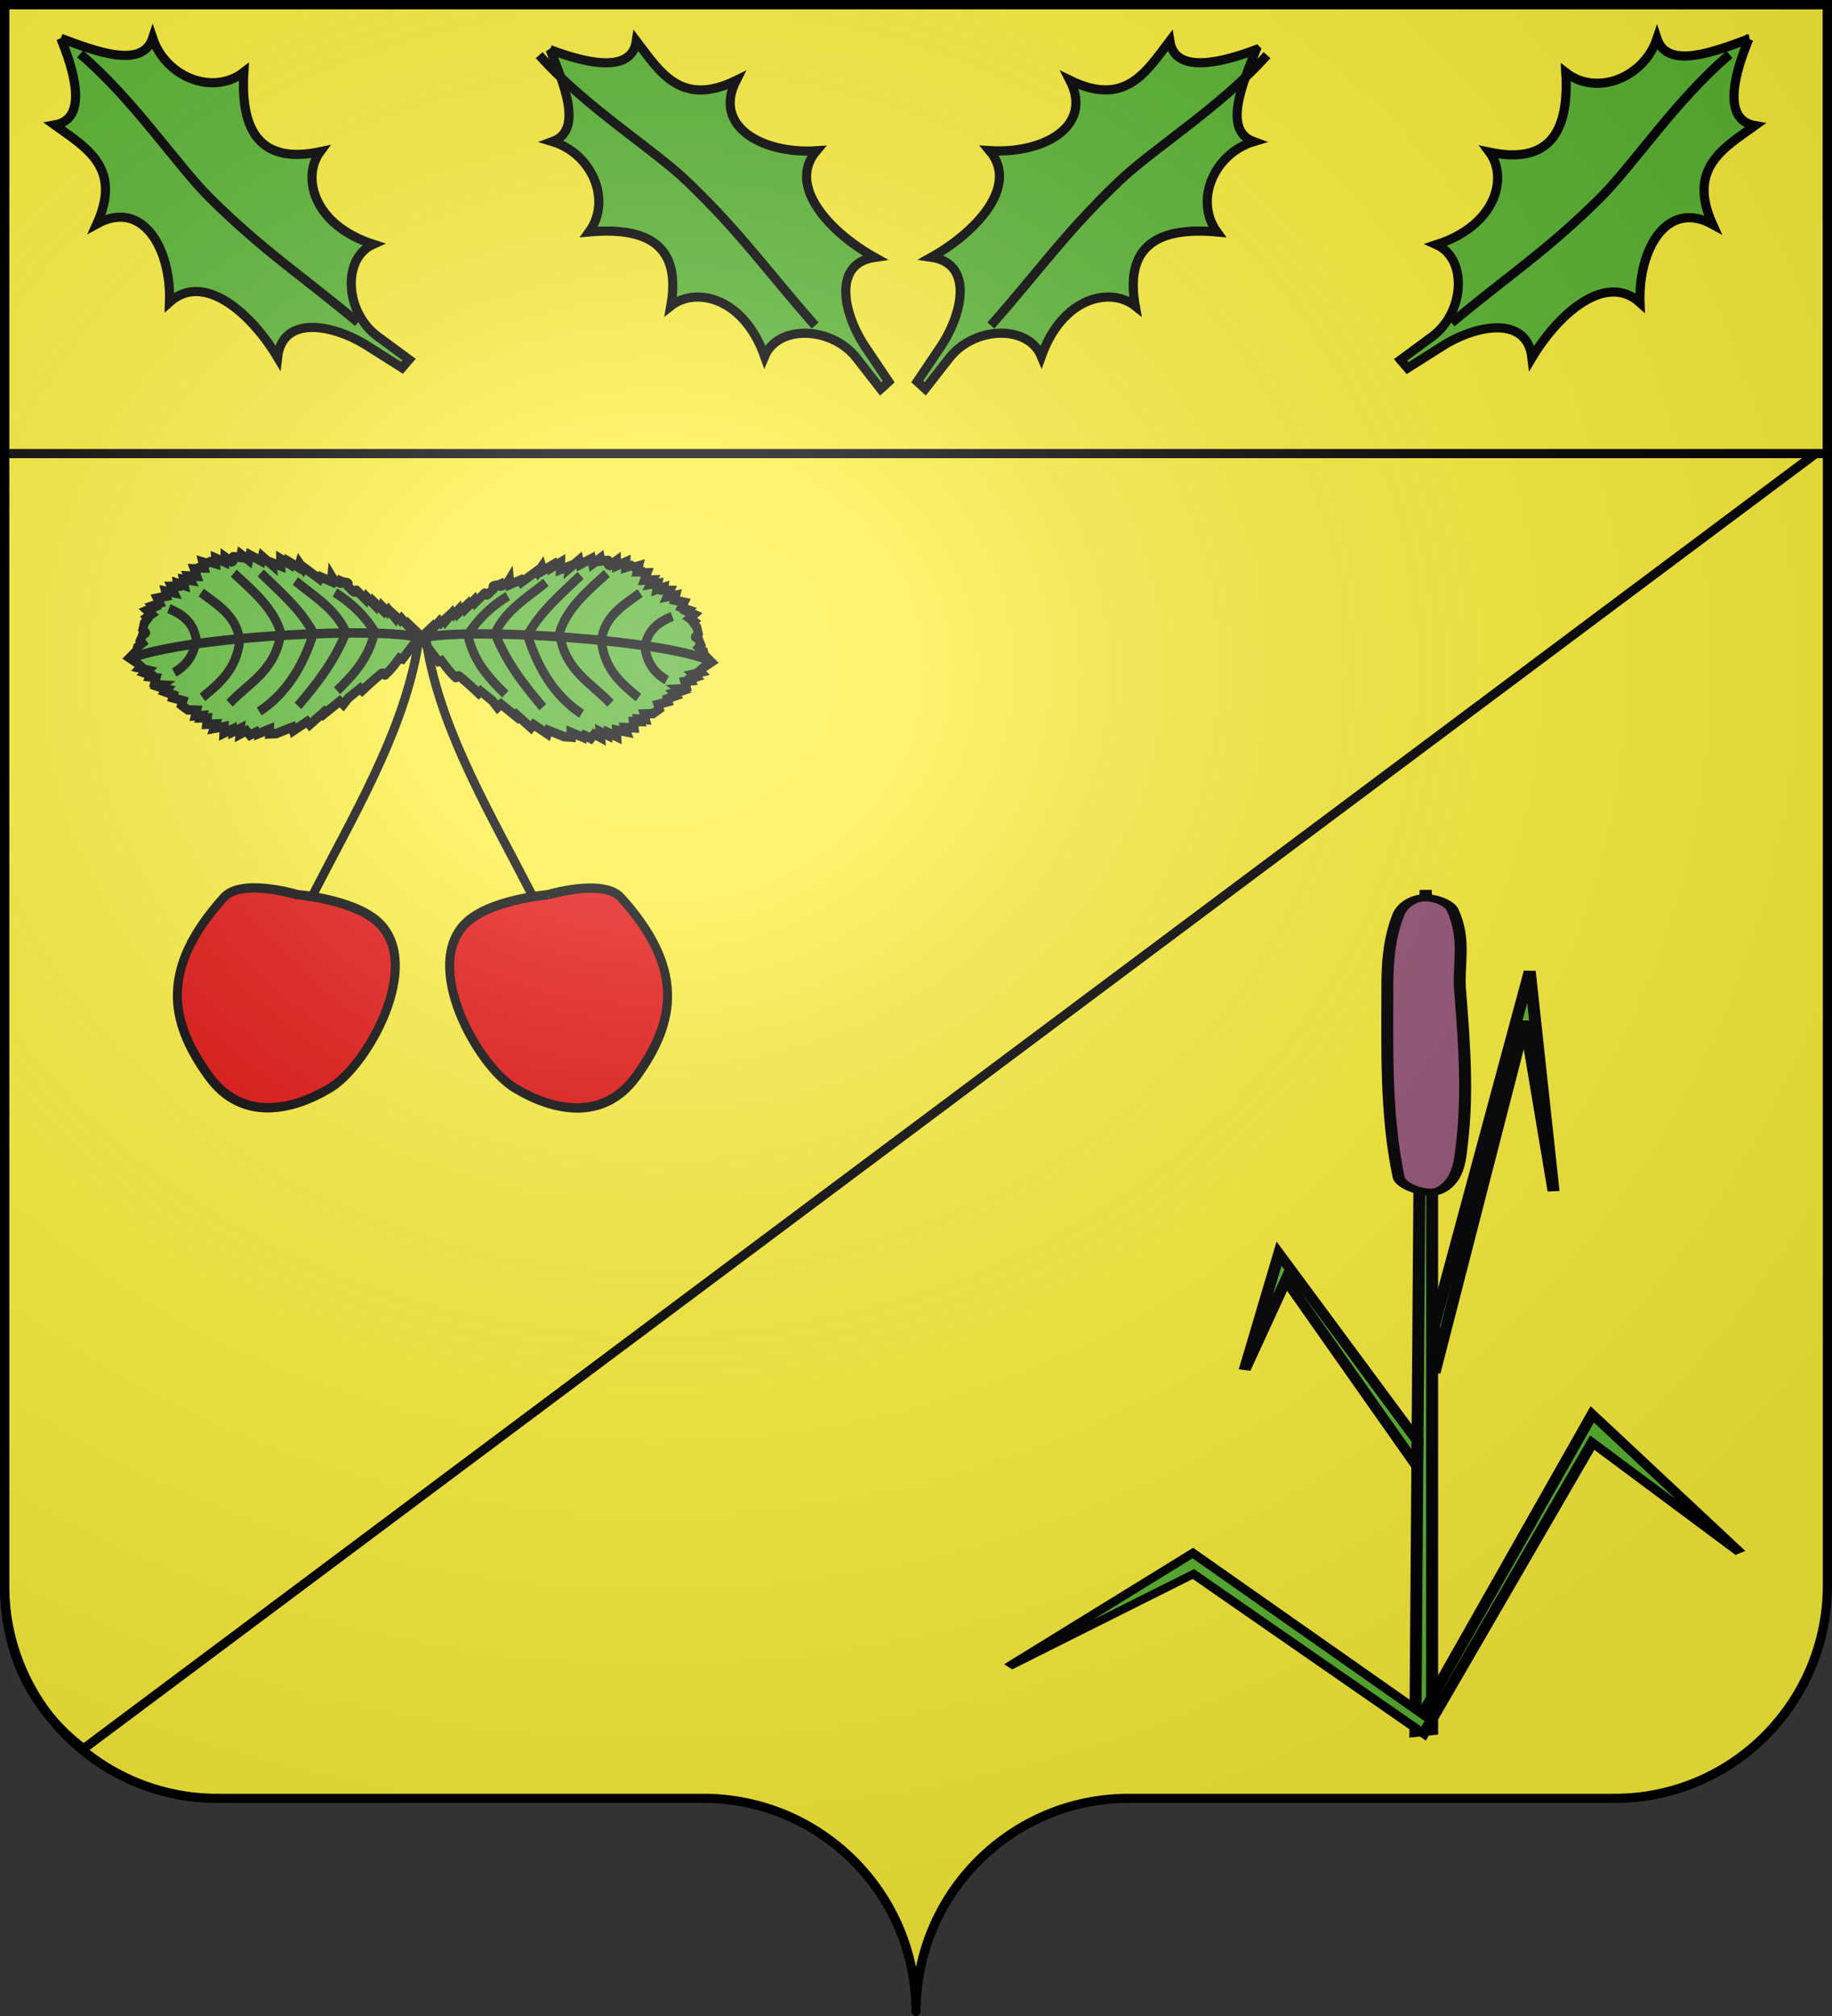 <?xml version="1.0" encoding="UTF-8" standalone="no"?>
<svg
   xmlns:dc="http://purl.org/dc/elements/1.1/"
   xmlns:cc="http://creativecommons.org/ns#"
   xmlns:rdf="http://www.w3.org/1999/02/22-rdf-syntax-ns#"
   xmlns:svg="http://www.w3.org/2000/svg"
   xmlns="http://www.w3.org/2000/svg"
   xmlns:xlink="http://www.w3.org/1999/xlink"
   xmlns:sodipodi="http://sodipodi.sourceforge.net/DTD/sodipodi-0.dtd"
   xmlns:inkscape="http://www.inkscape.org/namespaces/inkscape"
   height="660"
   width="600"
   version="1.0"
   id="svg2"
   sodipodi:version="0.32"
   inkscape:version="0.48.1 r9760"
   sodipodi:docname="Blason_Vide_Moderne taillé.svg"
   inkscape:output_extension="org.inkscape.output.svg.inkscape"
   sodipodi:modified="true">
  <rect width="100%" height="100%" fill="#333333" stroke="none"/>
  <sodipodi:namedview
     inkscape:window-height="633"
     inkscape:window-width="1028"
     inkscape:pageshadow="2"
     inkscape:pageopacity="0.0"
     guidetolerance="10.0"
     gridtolerance="10.0"
     objecttolerance="10.0"
     borderopacity="1.0"
     bordercolor="#666666"
     pagecolor="#ffffff"
     id="base"
     showgrid="false"
     height="660px"
     inkscape:zoom="0.61104564"
     inkscape:cx="333.12878"
     inkscape:cy="395.52757"
     inkscape:window-x="283"
     inkscape:window-y="2"
     inkscape:current-layer="g49620"
     showguides="true"
     inkscape:guide-bbox="true"
     inkscape:window-maximized="0" />
  <desc
     id="desc4">Flag of Canton of Valais (Wallis)</desc>
  <defs
     id="defs6">
    <inkscape:perspective
       sodipodi:type="inkscape:persp3d"
       inkscape:vp_x="0 : 330 : 1"
       inkscape:vp_y="0 : 1000 : 0"
       inkscape:vp_z="600 : 330 : 1"
       inkscape:persp3d-origin="300 : 220 : 1"
       id="perspective30" />
    <linearGradient
       id="linearGradient2893">
      <stop
         style="stop-color:white;stop-opacity:0.314;"
         offset="0"
         id="stop2895" />
      <stop
         id="stop2897"
         offset="0.19"
         style="stop-color:white;stop-opacity:0.251;" />
      <stop
         style="stop-color:#6b6b6b;stop-opacity:0.125;"
         offset="0.6"
         id="stop2901" />
      <stop
         style="stop-color:black;stop-opacity:0.125;"
         offset="1"
         id="stop2899" />
    </linearGradient>
    <radialGradient
       inkscape:collect="always"
       xlink:href="#linearGradient2893"
       id="radialGradient2883"
       cx="203.198"
       cy="218.01"
       fx="203.198"
       fy="218.01"
       r="300"
       gradientTransform="matrix(1.36,0,0,1.355,-79.528,-87.645)"
       gradientUnits="userSpaceOnUse" />
    <linearGradient
       id="linearGradient2955">
      <stop
         style="stop-color:white;stop-opacity:0;"
         offset="0"
         id="stop2965" />
      <stop
         style="stop-color:black;stop-opacity:0.646;"
         offset="1"
         id="stop2959" />
    </linearGradient>
    <radialGradient
       inkscape:collect="always"
       xlink:href="#linearGradient2955"
       id="radialGradient2961"
       cx="225.524"
       cy="218.901"
       fx="225.524"
       fy="218.901"
       r="300"
       gradientTransform="matrix(-4.167939e-4,2.183,-1.884,-3.599562e-4,615.597,-289.121)"
       gradientUnits="userSpaceOnUse" />
    <polygon
       id="star"
       transform="scale(53,53)"
       points="0,-1 0.588,0.809 -0.951,-0.309 0.951,-0.309 -0.588,0.809 0,-1 " />
    <clipPath
       id="clip">
      <path
         d="M 0,-200 L 0,600 L 300,600 L 300,-200 L 0,-200 z "
         id="path10" />
    </clipPath>
    <radialGradient
       inkscape:collect="always"
       xlink:href="#linearGradient2955"
       id="radialGradient1911"
       gradientUnits="userSpaceOnUse"
       gradientTransform="matrix(-4.167939e-4,2.183,-1.884,-3.599562e-4,1395.597,-309.121)"
       cx="225.524"
       cy="218.901"
       fx="225.524"
       fy="218.901"
       r="300" />
    <radialGradient
       inkscape:collect="always"
       xlink:href="#linearGradient2955"
       id="radialGradient2928"
       cx="-483.508"
       cy="153.928"
       fx="-483.508"
       fy="153.928"
       r="300"
       gradientTransform="matrix(0,2.342,-2.291,0,562.913,1323.77)"
       gradientUnits="userSpaceOnUse" />
    <radialGradient
       inkscape:collect="always"
       xlink:href="#linearGradient2893"
       id="radialGradient11919"
       gradientUnits="userSpaceOnUse"
       gradientTransform="matrix(1.551,0,0,1.35,-227.894,-51.264)"
       cx="285.186"
       cy="200.448"
       fx="285.186"
       fy="200.448"
       r="300" />
    <inkscape:perspective
       id="perspective10"
       inkscape:persp3d-origin="372.04724 : 350.78739 : 1"
       inkscape:vp_z="744.09448 : 526.18109 : 1"
       inkscape:vp_y="0 : 1000 : 0"
       inkscape:vp_x="0 : 526.18109 : 1"
       sodipodi:type="inkscape:persp3d" />
    <linearGradient
       id="linearGradient2893-8">
      <stop
         id="stop2895-5"
         offset="0"
         style="stop-color:white;stop-opacity:0.314;" />
      <stop
         style="stop-color:white;stop-opacity:0.251;"
         offset="0.19"
         id="stop2897-4" />
      <stop
         id="stop2901-7"
         offset="0.6"
         style="stop-color:#6b6b6b;stop-opacity:0.125;" />
      <stop
         id="stop2899-9"
         offset="1"
         style="stop-color:black;stop-opacity:0.125;" />
    </linearGradient>
    <inkscape:perspective
       id="perspective44"
       inkscape:persp3d-origin="300 : 220 : 1"
       inkscape:vp_z="600 : 330 : 1"
       inkscape:vp_y="0 : 1000 : 0"
       inkscape:vp_x="0 : 330 : 1"
       sodipodi:type="inkscape:persp3d" />
  </defs>
  <g
     inkscape:groupmode="layer"
     id="layer1"
     inkscape:label="Fond écu">
    <path
       id="path2014"
       style="fill:#fcef3c;fill-opacity:1;fill-rule:nonzero;stroke:none;stroke-width:5;stroke-linecap:round;stroke-linejoin:round;stroke-miterlimit:4;stroke-dashoffset:0;stroke-opacity:1"
       d="M 300,658.499 C 300,619.995 331.203,588.746 369.65,588.746 C 408.097,588.746 490.403,588.746 528.85,588.746 C 567.297,588.746 598.5,557.496 598.5,518.992 L 598.5,1.5 L 1.5,1.5 L 1.5,518.992 C 1.5,557.496 32.703,588.746 71.15,588.746 C 109.597,588.746 191.903,588.746 230.35,588.746 C 268.797,588.746 300,619.995 300,658.499 z "
       sodipodi:nodetypes="cssccccssc" />
    <path
       id="path2659"
       style="fill:#fcef3c;fill-opacity:1;fill-rule:nonzero;stroke:#000000;stroke-width:3;stroke-linecap:round;stroke-linejoin:round;stroke-miterlimit:4;stroke-opacity:1;stroke-dasharray:none;stroke-dashoffset:0"
       d="M 597.28,146.544 1.5,1.368 1.5,518.86 c 0,22.682 9.109,40.898 25.868,53.64 z"
       sodipodi:nodetypes="ccccc"
       inkscape:connector-curvature="0" />
    <g
       id="layer1-2"
       inkscape:label="Calque 1"
       transform="translate(0.004,-392.366)">
      <path
         id="rect2383"
         d="m 1.496,393.858 597.008,0 0,147.008 -597.008,0 0,-147.008 z"
         style="fill:#fcef3c;fill-opacity:1;fill-rule:nonzero;stroke:#020000;stroke-width:3;stroke-linecap:butt;stroke-miterlimit:4;stroke-opacity:1;stroke-dasharray:none"
         inkscape:connector-curvature="0" />
    </g>
    <g
       id="g49620"
       transform="matrix(1,0,0,0.612,322.513,186.016)">
      <g
         id="layer1-5"
         style="stroke:#000000;stroke-opacity:1;stroke-width:3.836;stroke-miterlimit:4;stroke-dasharray:none">
        <g
           id="g3784"
           style="stroke:#000000;stroke-opacity:1;stroke-width:3.836;stroke-miterlimit:4;stroke-dasharray:none">
          <g
             id="g3777"
             transform="matrix(0.61,0,0,0.585,22.555,71.05)"
             style="stroke:#000000;stroke-opacity:1;stroke-width:6.42;stroke-miterlimit:4;stroke-dasharray:none">
            <path
               style="fill:#5ab532;stroke:#000000;stroke-width:6.42;stroke-linecap:butt;stroke-linejoin:miter;stroke-miterlimit:4;stroke-opacity:1;stroke-dasharray:none"
               id="path2999"
               d="m 197.227,250.772 -3.002,693.297 9.005,-1.655 0,-691.642 -3.47,-77.957 z"
               inkscape:connector-curvature="0" />
            <path
               style="fill:#965578;stroke:#000000;stroke-width:6.42;stroke-linecap:butt;stroke-linejoin:miter;stroke-opacity:1;stroke-miterlimit:4;stroke-dasharray:none"
               id="path2991"
               d="m 179.194,261.069 c 0,-22.104 0.956,-44.519 6.004,-66.039 1.512,-6.445 6.449,-14.104 13.008,-15.009 6.415,-0.885 14.322,4.754 16.009,11.006 7.397,27.415 2.888,49.866 4.002,73.043 2.612,54.321 4.085,97.114 1.001,141.083 -0.756,10.776 -1.11,21.942 -5.003,32.019 -2.04,5.28 -6.36,12.396 -12.007,12.007 -7.328,-0.505 -16.118,-6.717 -17.01,-14.008 -7.052,-57.639 -6.004,-116.034 -6.004,-174.102 z"
               inkscape:connector-curvature="0" />
            <path
               style="fill:#5ab532;stroke:#000000;stroke-width:6.42;stroke-linecap:butt;stroke-linejoin:miter;stroke-miterlimit:4;stroke-opacity:1;stroke-dasharray:none"
               id="path3771"
               d="M 198.027,926.469 289.194,652.295 368.653,778.875 289.194,678.165 198.648,944.261 75.052,798.306 -24.257,883.021 74.748,779.116 z"
               inkscape:connector-curvature="0" />
            <path
               style="fill:#5ab532;stroke:#000000;stroke-width:6.42;stroke-linecap:butt;stroke-linejoin:miter;stroke-miterlimit:4;stroke-opacity:1;stroke-dasharray:none"
               id="path3773"
               d="m 195.381,676.697 -74.344,-171.309 -18.479,106.253 22.175,-82.231 70.184,169.979 z"
               inkscape:connector-curvature="0" />
            <path
               style="fill:#5ab532;stroke:#000000;stroke-width:6.42;stroke-linecap:butt;stroke-linejoin:miter;stroke-miterlimit:4;stroke-opacity:1;stroke-dasharray:none"
               id="path3775"
               d="M 204.197,571.478 255.645,246.985 268.433,448.25 253.088,292.489 204.518,614.461 z"
               inkscape:connector-curvature="0" />
            <g
               id="g66173"
               transform="matrix(1.638,0,0,2.795,-1411.024,-246.519)"
               style="stroke:#000000;stroke-opacity:1;stroke-width:3;stroke-miterlimit:4;stroke-dasharray:none">
              <g
                 style="display:inline;stroke:#000000;stroke-opacity:1;stroke-width:3;stroke-miterlimit:4;stroke-dasharray:none"
                 inkscape:label="Fond écu"
                 id="layer3-6">
                <g
                   transform="translate(-1.831,0)"
                   id="g9261"
                   style="stroke:#000000;stroke-opacity:1;stroke-width:3;stroke-miterlimit:4;stroke-dasharray:none">
                  <g
                     style="stroke:#000000;stroke-width:3;stroke-miterlimit:4;stroke-opacity:1;stroke-dasharray:none"
                     id="g9241"
                     transform="matrix(-1,0,0,1,611.662,-26)">
                    <path
                       id="path3193"
                       d="m 75.152,248.114 0,0 z"
                       style="fill:none;stroke:#000000;stroke-width:3;stroke-linecap:butt;stroke-linejoin:miter;stroke-opacity:1;stroke-miterlimit:4;stroke-dasharray:none"
                       inkscape:connector-curvature="0" />
                    <g
                       transform="matrix(0.859,-0.512,0.512,0.859,-111.69,40.31)"
                       id="g3273"
                       style="stroke:#000000;stroke-opacity:1;stroke-width:3;stroke-miterlimit:4;stroke-dasharray:none">
                      <g
                         transform="matrix(-1,0,0,1,332.732,25.8)"
                         style="stroke:#000000;stroke-width:3;stroke-miterlimit:4;stroke-opacity:1;stroke-dasharray:none;display:inline"
                         id="g8348">
                        <g
                           style="stroke:#000000;stroke-width:7.206;stroke-miterlimit:4;stroke-opacity:1;stroke-dasharray:none"
                           transform="matrix(-0.096,0.405,0.405,0.096,32.877,50.682)"
                           id="g8336">
                          <path
                             style="fill:#5ab532;fill-opacity:1;fill-rule:evenodd;stroke:#000000;stroke-width:7.206;stroke-linecap:butt;stroke-linejoin:miter;stroke-miterlimit:4;stroke-opacity:1;stroke-dasharray:none"
                             d="m -281.075,99.618 c -11.592,26.155 -27.008,63.151 -50.493,51.799 14.788,28.549 -0.068,65.763 -30.824,70.177 36.222,31.101 42.232,60.314 3.098,86.705 24.254,3.184 45.193,35.845 23.136,80.606 25.019,-10.002 53.683,20.969 49.573,52.592 l -4.212,30.798 8.513,0.507 6.467,-30.859 c 6.19,-31.13 28.79,-66.011 55.882,-45.149 -10.285,-38.301 -8.473,-88.8 28.122,-91.305 -31.016,-28.021 -43.774,-71.735 -4.409,-83.894 -45.705,-16.491 -37.03,-47.813 -32.568,-77.986 -22.596,16.354 -42.124,-20.712 -52.285,-43.99 z"
                             id="path8338"
                             sodipodi:nodetypes="cccccsccsccccc"
                             inkscape:connector-curvature="0" />
                          <path
                             style="fill:none;stroke:#000000;stroke-width:7.206;stroke-linecap:butt;stroke-linejoin:miter;stroke-miterlimit:4;stroke-opacity:1;stroke-dasharray:none"
                             d="m -283.727,423.119 c 4.416,-58.163 11.418,-92.178 10.956,-151.154 -0.293,-37.444 -13.845,-97.427 -10.072,-152.902"
                             id="path8340"
                             sodipodi:nodetypes="csc"
                             inkscape:connector-curvature="0" />
                        </g>
                        <use
                           x="0"
                           y="0"
                           xlink:href="#g8336"
                           id="use66202"
                           transform="matrix(-0.476,0.879,0.879,0.476,670.386,-399.267)"
                           width="600"
                           height="660"
                           style="stroke:#000000;stroke-opacity:1;stroke-width:3;stroke-miterlimit:4;stroke-dasharray:none" />
                      </g>
                      <g
                         id="g9249"
                         transform="matrix(0.402,-0.108,0.108,0.402,-3.686,-295.613)"
                         style="stroke:#000000;stroke-width:7.206;stroke-miterlimit:4;stroke-opacity:1;stroke-dasharray:none">
                        <path
                           sodipodi:nodetypes="cccccsccsccccc"
                           id="path9251"
                           d="m -281.075,99.618 c -11.592,26.155 -27.008,63.151 -50.493,51.799 14.788,28.549 -0.068,65.763 -30.824,70.177 36.222,31.101 42.232,60.314 3.098,86.705 24.254,3.184 45.193,35.845 23.136,80.606 25.019,-10.002 53.683,20.969 49.573,52.592 l -4.212,30.798 8.513,0.507 6.467,-30.859 c 6.19,-31.13 28.79,-66.011 55.882,-45.149 -10.285,-38.301 -8.473,-88.8 28.122,-91.305 -31.016,-28.021 -43.774,-71.735 -4.409,-83.894 -45.705,-16.491 -37.03,-47.813 -32.568,-77.986 -22.596,16.354 -42.124,-20.712 -52.285,-43.99 z"
                           style="fill:#5ab532;fill-opacity:1;fill-rule:evenodd;stroke:#000000;stroke-width:7.206;stroke-linecap:butt;stroke-linejoin:miter;stroke-miterlimit:4;stroke-opacity:1;stroke-dasharray:none"
                           inkscape:connector-curvature="0" />
                        <path
                           sodipodi:nodetypes="csc"
                           id="path9253"
                           d="m -291.052,400.532 c 4.416,-58.163 11.418,-92.178 10.956,-151.154 -0.293,-37.444 -13.845,-97.427 -10.072,-152.902"
                           style="fill:none;stroke:#000000;stroke-width:7.206;stroke-linecap:butt;stroke-linejoin:miter;stroke-miterlimit:4;stroke-opacity:1;stroke-dasharray:none"
                           inkscape:connector-curvature="0" />
                      </g>
                      <path
                         style="fill:none;stroke:#000000;stroke-width:3;stroke-linecap:butt;stroke-linejoin:miter;stroke-opacity:1;stroke-miterlimit:4;stroke-dasharray:none"
                         d="m 338.397,216.032 0,0 z"
                         id="path3191"
                         inkscape:connector-curvature="0" />
                      <use
                         x="0"
                         y="0"
                         xlink:href="#g9249"
                         id="use66204"
                         transform="matrix(-0.476,-0.879,-0.879,0.476,-155.508,-92.617)"
                         width="600"
                         height="660"
                         style="stroke:#000000;stroke-opacity:1;stroke-width:3;stroke-miterlimit:4;stroke-dasharray:none" />
                      <g
                         id="g66496"
                         transform="matrix(-0.294,-0.175,-0.201,0.337,810.213,742.385)"
                         style="stroke:#000000;stroke-opacity:1;stroke-width:8.188;stroke-miterlimit:4;stroke-dasharray:none">
                        <g
                           id="layer2-0"
                           transform="matrix(0.724,0.14,-0.201,0.666,4638.625,-1924.023)"
                           style="stroke:#000000;stroke-opacity:1;stroke-width:11.464;stroke-miterlimit:4;stroke-dasharray:none">
                          <path
                             id="path4355"
                             style="fill:none;stroke:#000000;stroke-width:11.464;stroke-linecap:butt;stroke-linejoin:miter;stroke-miterlimit:4;stroke-opacity:1;stroke-dasharray:none"
                             d="m -1621.767,2581.5 c 0.807,6.469 1.44,9.083 1.91,15.582 7.436,102.706 -25.618,209.055 -50.833,315.222"
                             inkscape:connector-curvature="0"
                             sodipodi:nodetypes="csc" />
                          <path
                             inkscape:connector-curvature="0"
                             d="m -1690.082,2914.267 c 0,0 74.293,-9.629 112.254,12.187 68.773,39.524 31.705,171.321 -7.038,207.451 -40.22,37.507 -99.688,63.74 -156.236,18.125 -68.618,-55.351 -95.457,-115.494 -39.594,-215.112 15.648,-27.905 90.615,-22.651 90.615,-22.651 z"
                             style="opacity:0.99;fill:#e20909;fill-opacity:1;fill-rule:evenodd;stroke:#000000;stroke-width:11.464;stroke-linecap:butt;stroke-linejoin:miter;stroke-miterlimit:4;stroke-opacity:1;stroke-dasharray:none"
                             id="use4351" />
                        </g>
                        <g
                           id="layer3-65"
                           transform="matrix(0.745,0,0,0.685,4154.891,-2201.061)"
                           style="stroke:#000000;stroke-opacity:1;stroke-width:11.464;stroke-miterlimit:4;stroke-dasharray:none">
                          <g
                             id="g3284"
                             style="stroke:#000000;stroke-width:27.329;stroke-miterlimit:4;stroke-opacity:1;stroke-dasharray:none"
                             transform="matrix(0.299,-0.294,0.297,0.296,-1560.105,2125.332)">
                            <path
                               id="use3264"
                               style="fill:#5ab532;fill-opacity:1;fill-rule:evenodd;stroke:#000000;stroke-width:27.329;stroke-linecap:butt;stroke-linejoin:miter;stroke-miterlimit:4;stroke-opacity:1;stroke-dasharray:none"
                               d="m -871.518,671.976 c -0.121,5.806 -0.484,23.224 -0.484,23.224 l -7.257,64.35 8.225,4.354 c 0,0 -7.205,51.88 -2.73,63.25 -5.27,7.123 8.569,1.072 9.35,6.044 4.324,27.515 6.927,78.274 6.927,78.274 l 8.709,0 5.657,44.955 -2.512,24.959 14.388,0.695 7.627,60.026 4.354,-1.452 4.354,54.673 12.096,-0.968 10.644,48.867 9.677,-4.838 14.273,31.449 7.064,15.966 13.982,15.483 9.628,-10.153 14.183,32.63 c 0,0 4.396,-4.634 4.87,-8.764 l 10.89,31.166 16.553,-1.334 6.774,20.805 11.128,-13.547 9.193,25.159 6.29,-5.806 10.16,27.095 13.063,-14.515 17.902,25.643 5.806,-12.58 18.869,20.321 11.612,-14.999 13.547,14.031 2.903,-7.258 13.547,15.483 8.709,-14.999 20.024,18.71 22.969,4.022 6.357,-12.572 28.062,16.45 4.354,-7.741 23.708,11.612 0.968,-10.644 c 7.338,4.596 10.62,8.179 22.014,13.789 l -2.177,-11.854 c 3.551,3.056 9.596,15.201 18.144,17.055 l 9.919,-18.023 15.966,12.58 2.419,-5.806 14.999,7.741 -0.484,-12.58 21.772,13.547 0,-5.806 17.076,1.569 26.469,5.689 -0.484,-30.481 5.806,-9.677 -2.419,-17.902 9.677,-0.968 6.593,-17.232 c 4.333,3.35 -8.846,-14.29 0.997,-9.954 l 9.655,-0.856 10.334,-16.954 1.935,-17.418 3.871,0 -3.387,-15.966 17.902,1.452 -8.709,-21.289 5.806,0 -10.16,-20.321 16.45,-5.322 -16.45,-24.675 13.063,-7.741 -21.966,-15.023 19.547,-7.233 -13.547,-14.031 6.774,-5.322 -20.321,-10.644 15.483,-10.644 -18.386,-13.547 14.031,-4.354 -18.869,-17.418 21.289,-9.677 -8.709,-8.225 0.484,-3.871 -11.612,-11.128 15.483,-9.193 -12.061,-6.739 -2.972,-9.345 -16.416,-8.592 12.096,-11.128 -28.546,-11.612 10.644,-11.128 -25.135,-4.621 c -5.208,-9.408 11.193,-10.505 7.233,-14.249 l -16.45,-13.305 5.03,-7.808 -29.221,-4.53 8.709,-13.547 -37.255,-12.096 7.257,-11.612 -39.19,-3.871 5.322,-4.354 -26.127,-12.096 15.483,-14.515 -28.546,-7.741 4.354,-4.354 -31.449,-8.709 5.806,-10.644 -20.321,3.387 0.968,-4.838 -56.124,-9.677 1.935,-6.774 -32.417,-13.547 9.193,-11.128 c 0,0 -17.902,4.112 -25.401,-1.693 -0.844,-1.783 -13.447,-2.114 -6.636,-9.646 -4.327,-1.73 -11.798,-9.873 -16.847,-10.151 -2.902,-0.16 -4.032,7.786 -5.788,6.976 -4.329,-1.998 -19.973,0.553 -25.382,-2.006 -4.414,-2.089 1.22,-9.683 -1.256,-8.614 l -39.163,-0.992 2.903,-7.258 -32.417,-0.484 3.871,-5.322 -30.965,-1.452 4.354,-6.774 -19.353,0 0.968,-6.774 -26.127,1.935 2.419,-3.871 -22.256,-1.452 0.484,-6.774 -30.481,0.968 1.935,-4.838 -49.351,-2.419"
                               inkscape:connector-curvature="0" />
                            <path
                               id="path3272"
                               style="fill:none;stroke:#000000;stroke-width:27.329;stroke-linecap:butt;stroke-linejoin:miter;stroke-miterlimit:4;stroke-opacity:1;stroke-dasharray:none"
                               d="m -520.265,1263.878 c -8.086,-65.801 -15.641,-131.602 36.771,-197.403 57.104,-44.058 119.855,-26.001 181.921,-15.483"
                               inkscape:connector-curvature="0" />
                            <path
                               id="path3270"
                               style="fill:none;stroke:#000000;stroke-width:27.329;stroke-linecap:butt;stroke-linejoin:miter;stroke-miterlimit:4;stroke-opacity:1;stroke-dasharray:none"
                               d="m -422.972,1288.487 c -11.504,-38.706 -8.412,-77.413 21.289,-116.12 43.808,-29.788 83.213,-19.942 121.925,-3.871"
                               inkscape:connector-curvature="0" />
                            <path
                               id="path3276"
                               style="fill:none;stroke:#000000;stroke-width:27.329;stroke-linecap:butt;stroke-linejoin:miter;stroke-miterlimit:4;stroke-opacity:1;stroke-dasharray:none"
                               d="m -592.73,1215.827 c 1.272,-84.416 -32.22,-166.348 34.836,-255.463 64.428,-34.842 145.09,-26.392 224.498,-21.289"
                               inkscape:connector-curvature="0" />
                            <path
                               id="path3280"
                               style="fill:none;stroke:#000000;stroke-width:27.329;stroke-linecap:butt;stroke-linejoin:miter;stroke-miterlimit:4;stroke-opacity:1;stroke-dasharray:none"
                               d="m -747.087,1078.225 c 5.109,-85.154 12.818,-170.309 48.383,-255.463 71.607,-25.26 143.214,-4.553 214.821,3.871"
                               inkscape:connector-curvature="0" />
                            <path
                               id="path3278"
                               style="fill:none;stroke:#000000;stroke-width:27.329;stroke-linecap:butt;stroke-linejoin:miter;stroke-miterlimit:4;stroke-opacity:1;stroke-dasharray:none"
                               d="m -676.751,1175.185 c -21.782,-95.712 -0.674,-188.126 44.512,-278.687 79.348,-21.557 158.697,-12.576 238.045,-9.677"
                               inkscape:connector-curvature="0" />
                            <path
                               id="path3268"
                               style="fill:none;stroke:#000000;stroke-width:27.329;stroke-linecap:butt;stroke-linejoin:miter;stroke-miterlimit:4;stroke-opacity:1;stroke-dasharray:none"
                               d="m -867.822,674.6 c 35.72,21.409 98.28,78.384 169.664,151.534 51.388,52.659 107.349,113.701 161.163,175.893 110.222,127.381 211.437,259.584 245.9,334.455"
                               inkscape:connector-curvature="0" />
                            <path
                               id="path3282"
                               style="opacity:0.99;fill:none;stroke:#000000;stroke-width:27.329;stroke-linecap:butt;stroke-linejoin:miter;stroke-miterlimit:4;stroke-opacity:1;stroke-dasharray:none"
                               d="m -801.608,970.648 c -1.61,-66.052 -3.095,-132.118 40.642,-203.209 50.733,-9.93 105.396,-10.035 166.438,5.806"
                               inkscape:connector-curvature="0" />
                          </g>
                          <g
                             id="g2191"
                             transform="translate(-853.478,-526.408)"
                             style="stroke:#000000;stroke-opacity:1;stroke-width:11.464;stroke-miterlimit:4;stroke-dasharray:none">
                            <path
                               id="path3298"
                               style="fill:#5ab532;fill-opacity:1;fill-rule:evenodd;stroke:#000000;stroke-width:11.464;stroke-linecap:butt;stroke-linejoin:miter;stroke-miterlimit:4;stroke-opacity:1;stroke-dasharray:none"
                               d="m -766.397,3103.896 c -1.696,1.748 -6.783,6.994 -6.783,6.994 l -17.035,21.129 -3.746,-1.148 c 0,0 -13.331,17.435 -18.054,19.466 -0.557,3.66 -2.869,-2.217 -4.585,-0.982 -9.494,6.838 -25.409,21.042 -25.409,21.042 l -2.591,-2.575 -15.092,11.589 -6.697,8.106 -4.488,-4.05 -20.174,15.452 -0.863,-1.716 -17.604,14.841 -3.31,-3.862 -17.743,11.268 -1.436,-4.289 -13.628,5.057 -6.864,2.621 -8.779,0.432 0.164,-5.842 -13.953,5.432 c 0,0 0.074,-2.667 1.165,-4.025 l -12.537,5.973 -4.528,-5.289 -8.221,4.134 0.73,-7.287 -10.24,4.704 -0.14,-3.573 -11.105,4.988 0.443,-8.145 -12.976,2.271 2.025,-5.428 -11.676,0.414 1.019,-7.859 -8.216,0.133 1.301,-2.999 -8.649,0.561 1.883,-7 -11.539,-0.402 -8.034,-5.606 1.858,-5.589 -13.257,-3.446 1.013,-3.571 -10.518,-3.585 2.887,-3.426 c -3.554,-0.814 -5.599,-0.728 -10.663,-2.442 l 4.184,-2.853 c -1.968,-0.148 -7.39,1.647 -10.486,-0.334 l 2.425,-8.25 -8.503,-1.011 1.012,-2.428 -6.772,-2.152 3.896,-3.568 -10.519,-2.442 1.732,-1.713 -5.549,-4.587 -9.573,-6.149 9.236,-8.849 1.159,-4.572 6.06,-4.566 -2.591,-3.147 3.178,-7.033 c -2.288,-0.293 6.895,-1.6 2.672,-3.231 l -2.617,-3.108 1.982,-8.057 4.62,-5.711 -1.152,-1.145 5.77,-3.708 -5.76,-4.866 8.941,-3.705 -1.728,-1.717 9.085,-2.99 -3.307,-6.435 12.255,-2.414 -1.578,-6.147 11.017,2.064 -3.659,-7.914 8.216,-0.133 -0.428,-3.573 9.222,2.869 -1.432,-7.719 9.511,1.44 -2.876,-5.434 10.81,0.442 -3.448,-9.15 5.045,0.149 1.011,-1.285 6.774,0.151 -1.865,-7.29 5.599,1.579 3.671,-1.878 7.447,2.32 -0.28,-6.86 11.957,5.016 0.152,-6.431 8.857,6.07 c 4.356,-1.235 -0.197,-6.409 2.098,-6.342 l 8.864,0.94 0.832,-3.791 10.046,7.305 1.45,-6.572 14.693,7.449 1.304,-5.572 12.816,10.448 -0.285,-2.858 11.382,4.158 -0.277,-8.861 10.803,6.158 0.003,-2.572 11.955,6.731 1.447,-4.857 5.036,7.008 1.155,-1.714 19.586,13.743 1.445,-2.571 13.686,5.59 0.584,-6.001 c 0,0 4.1,6.507 8.063,7.012 0.783,-0.276 4.632,3.353 4.852,-0.883 1.804,0.769 6.455,0.576 8.041,1.988 0.911,0.811 -1.123,3.489 -0.358,3.77 1.884,0.691 5.778,6.07 8.151,6.914 1.937,0.689 2.525,-3.217 2.943,-2.17 l 11.949,11.289 1.301,-2.999 9.79,9.444 0.436,-2.715 9.647,8.729 0.725,-3.286 5.759,5.723 1.732,-2.284 7.197,8.297 0.435,-1.857 7.055,6.154 1.876,-2.141 8.781,9.3 0.867,-2 15.406,13.88"
                               inkscape:connector-curvature="0" />
                            <path
                               id="path3300"
                               style="fill:none;stroke:#000000;stroke-width:11.464;stroke-linecap:butt;stroke-linejoin:miter;stroke-miterlimit:4;stroke-opacity:1;stroke-dasharray:none"
                               d="m -1047.465,3178.769 c 22.033,-17.02 43.908,-34.197 47.94,-69.108 -3.85,-29.884 -27.907,-43.114 -49.512,-58.365"
                               inkscape:connector-curvature="0" />
                            <path
                               id="path3302"
                               style="fill:none;stroke:#000000;stroke-width:11.464;stroke-linecap:butt;stroke-linejoin:miter;stroke-miterlimit:4;stroke-opacity:1;stroke-dasharray:none"
                               d="m -1083.755,3148.548 c 14.969,-8.016 25.594,-20.349 28.302,-40.551 -4.15,-21.742 -18.812,-30.491 -35.124,-37.198"
                               inkscape:connector-curvature="0" />
                            <path
                               id="path3304"
                               style="fill:none;stroke:#000000;stroke-width:11.464;stroke-linecap:butt;stroke-linejoin:miter;stroke-miterlimit:4;stroke-opacity:1;stroke-dasharray:none"
                               d="m -1012.538,3186.024 c 24.801,-25.279 59.205,-39.544 65.834,-85.663 -8.778,-29.331 -35.299,-50.692 -60.449,-72.669"
                               inkscape:connector-curvature="0" />
                            <path
                               id="path3306"
                               style="fill:none;stroke:#000000;stroke-width:11.464;stroke-linecap:butt;stroke-linejoin:miter;stroke-miterlimit:4;stroke-opacity:1;stroke-dasharray:none"
                               d="m -924.597,3189.142 c 23.88,-26.631 46.986,-54.032 61.803,-89.669 -13.772,-28.628 -41.255,-43.695 -65.075,-62.386"
                               inkscape:connector-curvature="0" />
                            <path
                               id="path3308"
                               style="fill:none;stroke:#000000;stroke-width:11.464;stroke-linecap:butt;stroke-linejoin:miter;stroke-miterlimit:4;stroke-opacity:1;stroke-dasharray:none"
                               d="m -974.447,3195.978 c 35.03,-21.794 56.315,-55.298 69.882,-95.376 -17.18,-29.825 -43.469,-50.64 -67.944,-73.25"
                               inkscape:connector-curvature="0" />
                            <path
                               id="path3310"
                               style="fill:none;stroke:#000000;stroke-width:11.464;stroke-linecap:butt;stroke-linejoin:miter;stroke-miterlimit:4;stroke-opacity:1;stroke-dasharray:none"
                               d="m -768.279,3105.863 c -17.015,-4.248 -52.623,-5.941 -95.683,-5.471 -30.998,0.338 -65.856,1.796 -100.419,4.229 -70.792,4.982 -140.342,14.05 -172.929,25.946"
                               inkscape:connector-curvature="0" />
                            <path
                               id="path3312"
                               style="opacity:0.99;fill:none;stroke:#000000;stroke-width:11.464;stroke-linecap:butt;stroke-linejoin:miter;stroke-miterlimit:4;stroke-opacity:1;stroke-dasharray:none"
                               d="m -874.351,3170.628 c 20.181,-19.009 40.329,-38.059 48.52,-71.965 -12.134,-17.932 -28.367,-34.128 -51.255,-47.507"
                               inkscape:connector-curvature="0" />
                          </g>
                        </g>
                        <use
                           x="0"
                           y="0"
                           xlink:href="#layer2-0"
                           id="use66525"
                           transform="matrix(-1,-2.6227436e-8,0,1,5898.823,7.8377128e-5)"
                           width="600"
                           height="660"
                           style="stroke:#000000;stroke-opacity:1;stroke-width:8.188;stroke-miterlimit:4;stroke-dasharray:none" />
                      </g>
                    </g>
                  </g>
                </g>
              </g>
              <g
                 inkscape:label="Meubles"
                 id="layer4-6"
                 style="stroke:#000000;stroke-opacity:1;stroke-width:3;stroke-miterlimit:4;stroke-dasharray:none" />
              <g
                 inkscape:label="Reflet final"
                 id="layer2-6"
                 style="stroke:#000000;stroke-opacity:1;stroke-width:3;stroke-miterlimit:4;stroke-dasharray:none" />
              <g
                 inkscape:label="Contour final"
                 id="layer1-6"
                 style="stroke:#000000;stroke-opacity:1;stroke-width:3;stroke-miterlimit:4;stroke-dasharray:none" />
            </g>
          </g>
        </g>
      </g>
      <g
         id="layer3-3" />
    </g>
  </g>
  <g
     inkscape:groupmode="layer"
     id="layer2"
     inkscape:label="Meubles"
     sodipodi:insensitive="true" />
  <g
     inkscape:groupmode="layer"
     id="layer3"
     inkscape:label="Reflet final"
     sodipodi:insensitive="true">
    <path
       id="path2875"
       style="fill:url(#radialGradient11919);fill-opacity:1;fill-rule:evenodd;stroke:none;stroke-width:3;stroke-linecap:butt;stroke-linejoin:miter;stroke-miterlimit:4;stroke-dasharray:none;stroke-opacity:1"
       d="M 1.5,1.5 L 1.5,518.991 C 1.5,557.496 32.703,588.746 71.15,588.746 C 109.597,588.746 191.903,588.746 230.35,588.746 C 268.797,588.745 300,619.996 300,658.5 C 300,619.996 331.203,588.746 369.65,588.746 C 408.097,588.745 490.403,588.746 528.85,588.746 C 567.297,588.746 598.5,557.496 598.5,518.991 L 598.5,1.5 L 1.5,1.5 z " />
  </g>
  <g
     inkscape:groupmode="layer"
     id="layer4"
     inkscape:label="Contour final"
     sodipodi:insensitive="true">
    <path
       id="path1572"
       style="fill:none;fill-opacity:1;fill-rule:nonzero;stroke:black;stroke-width:3;stroke-linecap:round;stroke-linejoin:round;stroke-miterlimit:4;stroke-dasharray:none;stroke-dashoffset:0;stroke-opacity:1"
       d="M 300,658.5 C 300,619.996 331.203,588.746 369.65,588.746 C 408.097,588.746 490.403,588.746 528.85,588.746 C 567.297,588.746 598.5,557.497 598.5,518.993 L 598.5,1.5 L 1.5,1.5 L 1.5,518.993 C 1.5,557.497 32.703,588.746 71.15,588.746 C 109.597,588.746 191.903,588.746 230.35,588.746 C 268.797,588.746 300,619.996 300,658.5 z "
       sodipodi:nodetypes="cssccccssc" />
  </g>
</svg>
